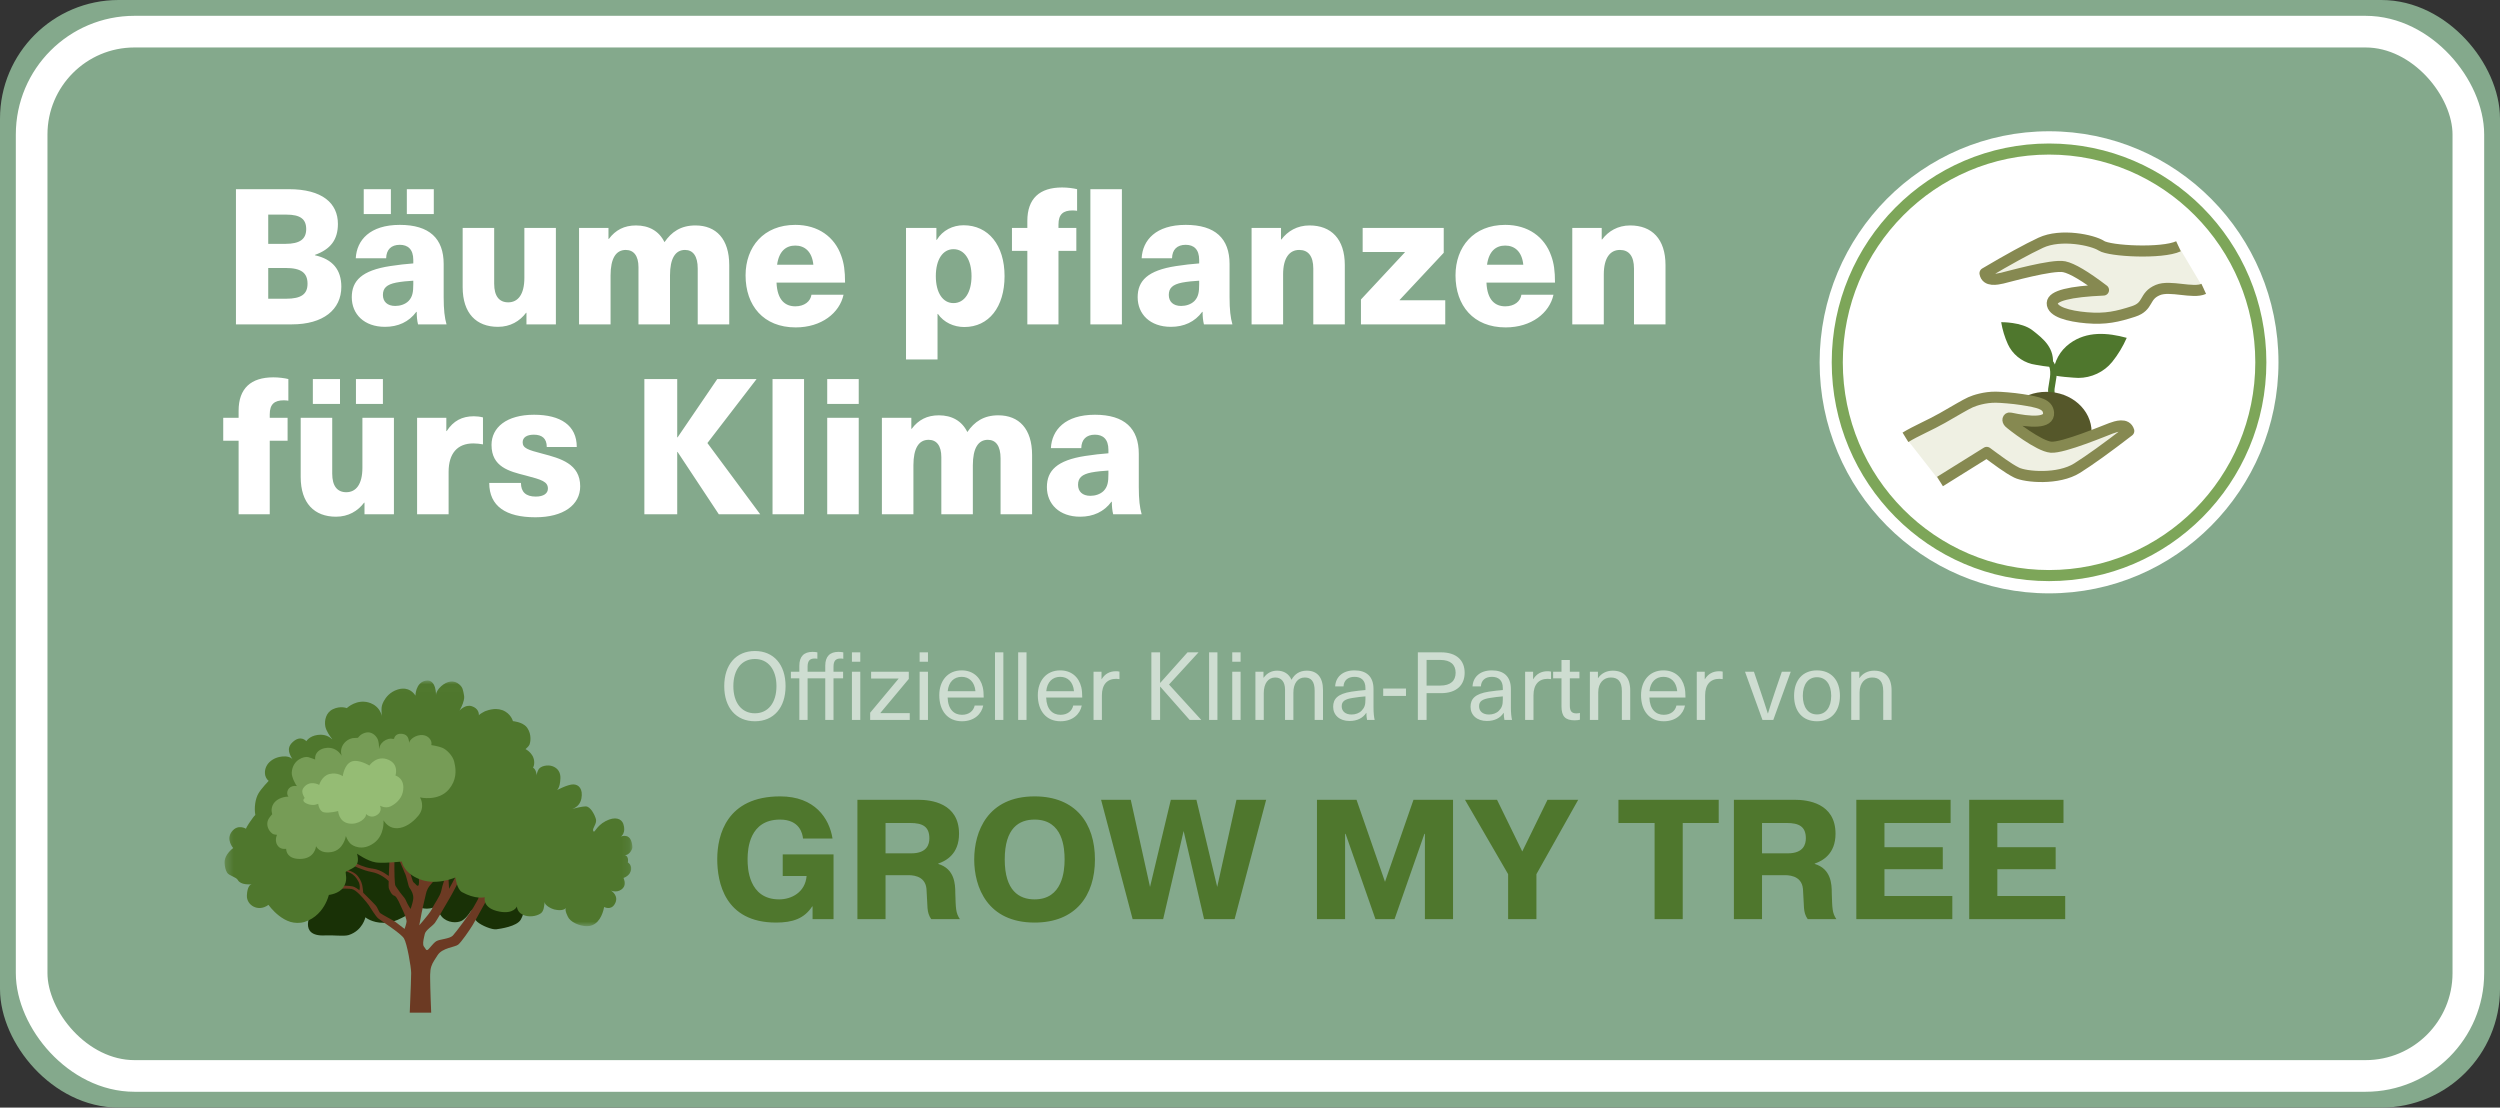 <?xml version="1.0" encoding="UTF-8"?>
<svg width="316px" height="140px" viewBox="0 0 316 140" version="1.1" xmlns="http://www.w3.org/2000/svg" xmlns:xlink="http://www.w3.org/1999/xlink">
    <rect x="0" y="0" width="316" height="140" fill="#333333" stroke="none"/>
    <!-- Generator: Sketch 61.2 (89653) - https://sketch.com -->
    <title>Siegel 04</title>
    <desc>Created with Sketch.</desc>
    <defs>
        <rect id="path-1" x="0" y="0" width="308" height="132" rx="13"></rect>
        <polygon id="path-2" points="0.337 0.013 51.889 0.013 51.889 31.071 0.337 31.071"></polygon>
    </defs>
    <g id="Signatur-und-Partner-Logos" stroke="none" stroke-width="1" fill="none" fill-rule="evenodd">
        <g id="Siegel-04" transform="translate(4, 4)">
            <g id="Rectangle">
                <use fill="#84A98C" fill-rule="evenodd" xlink:href="#path-1"></use>
                <rect stroke="#84A98C" stroke-width="4" x="-2" y="-2" width="312" height="136" rx="13"></rect>
                <use stroke="#FFFFFF" stroke-width="4" xlink:href="#path-1"></use>
            </g>
            <g id="Group-5" transform="translate(226, 11)">
                <ellipse id="Oval" fill="#FFFFFF" cx="29" cy="30.796" rx="29" ry="29.204"></ellipse>
                <ellipse id="Oval" stroke="#7DA659" stroke-width="1.4" cx="29" cy="30.796" rx="26.769" ry="26.957"></ellipse>
                <g id="Icon/07-Bäume-heilen" transform="translate(2.109, 0)">
                    <polygon id="Fill-1" points="0 54.159 53.782 54.159 53.782 0 0 0"></polygon>
                    <g id="Group-27" stroke-width="1" fill-rule="evenodd" transform="translate(20.84, 25.726)" fill="#4F772D">
                        <path d="M6.5,5.604 C6.47,5.784 4.097,5.343 3.861,5.284 C2.553,4.951 1.419,4.028 0.852,2.795 C0.449,1.917 0.159,0.955 0,0 C0,0 2.574,-0.052 3.952,1.022 C5.33,2.095 6.864,3.299 6.5,5.604" id="Fill-1"></path>
                        <path d="M6.535,6.624 C6.518,6.845 9.447,7.042 9.743,7.043 C11.385,7.046 12.997,6.3 14.033,5.016 C14.77,4.103 15.398,3.056 15.87,1.978 C13.427,1.312 10.819,1.108 8.671,2.687 C7.406,3.616 6.714,4.936 6.548,6.496 C6.544,6.539 6.539,6.581 6.535,6.624" id="Fill-4"></path>
                        <path d="M6.478,10.166 C6.06,9.572 5.87,8.971 5.942,8.38 C5.969,8.145 6.012,7.908 6.055,7.669 C6.225,6.724 6.402,5.746 5.647,4.857 L6.416,4.75 C7.225,5.703 7.043,6.715 6.866,7.693 C6.824,7.929 6.782,8.163 6.753,8.396 C6.686,8.952 6.866,9.606 7.261,10.166 L6.478,10.166 Z" id="Fill-6"></path>
                    </g>
                    <ellipse id="Oval" fill="#55572A" fill-rule="evenodd" cx="26.555" cy="39.604" rx="5.714" ry="5.077"></ellipse>
                    <g id="Group-3" stroke-width="1" fill-rule="evenodd" transform="translate(8.74, 12.863)" fill="#EFF0E3" stroke="#868951" stroke-linejoin="round">
                        <path d="M0,27.414 C1.289,26.62 3.203,25.817 4.66,24.981 C6.376,23.998 7.584,23.272 8.223,22.985 C8.778,22.735 10.029,22.329 11.421,22.341 C12.014,22.346 13.631,22.468 14.711,22.641 C16.87,22.985 17.994,23.223 18.089,24.313 C18.209,25.679 15.783,25.517 13.25,24.981 C12.928,24.913 12.843,25.28 13.112,25.547 C13.381,25.814 16.857,28.539 18.396,28.663 C19.935,28.786 25.317,26.511 25.985,26.273 C26.654,26.034 27.916,25.594 28.228,26.615 C25.482,28.732 23.309,30.294 21.709,31.302 C19.31,32.814 15.19,32.44 14.054,31.876 C12.919,31.312 11.584,30.276 10.273,29.32 C7.647,30.962 5.678,32.189 4.366,33.002" id="Path-49" stroke-width="1.4"></path>
                        <path d="M10.094,7.453 C11.382,6.66 14.38,7.43 15.836,6.596 C17.551,5.614 16.655,4.419 18.565,3.532 C20.475,2.645 21.93,2.109 24.329,2.021 C26.646,1.935 28.786,2.242 28.883,3.331 C28.963,4.242 26.887,5.051 22.652,5.759 C25.156,7.222 26.921,7.995 27.947,8.078 C29.486,8.203 34.867,5.933 35.535,5.695 C36.203,5.457 37.465,5.018 37.778,6.039 C35.034,8.153 32.862,9.714 31.263,10.72 C28.864,12.23 24.744,11.852 23.608,11.287 C22.472,10.723 15.887,11.188 13.919,12.405" id="Path-49" stroke-width="1.4" transform="translate(23.936, 7.206) scale(-1, -1) rotate(7) translate(-23.936, -7.206) "></path>
                    </g>
                </g>
            </g>
            <path d="M32.904,37 C36.84,37 39.144,35.152 39.144,32.248 C39.144,30.088 38.04,28.768 35.808,28.264 L35.808,28.216 C37.776,27.52 38.712,26.296 38.712,24.304 C38.712,21.688 36.744,19.912 32.496,19.912 L25.824,19.912 L25.824,37 L32.904,37 Z M32.064,26.824 L29.904,26.824 L29.904,23.128 L32.208,23.128 C33.936,23.128 34.704,23.68 34.704,24.952 C34.704,26.224 33.912,26.824 32.064,26.824 Z M32.16,33.76 L29.904,33.76 L29.904,29.872 L32.088,29.872 C34.08,29.872 34.872,30.496 34.872,31.864 C34.872,33.16 34.104,33.76 32.16,33.76 Z M45.408,23.056 L45.408,19.912 L41.976,19.912 L41.976,23.056 L45.408,23.056 Z M50.832,23.056 L50.832,19.912 L47.424,19.912 L47.424,23.056 L50.832,23.056 Z M44.664,37.312 C46.32,37.312 47.688,36.688 48.624,35.416 L48.672,35.416 C48.672,35.992 48.72,36.52 48.84,37 L52.44,37 C52.2,36.16 52.08,35.152 52.08,33.568 L52.08,29.368 C52.08,26.152 50.28,24.424 46.536,24.424 C42.768,24.424 41.088,26.344 40.968,28.648 L44.808,28.648 C44.832,27.544 45.456,26.944 46.536,26.944 C47.544,26.944 48.24,27.496 48.24,28.864 L48.24,29.296 C47.496,29.344 46.2,29.488 45.312,29.632 C41.736,30.184 40.464,31.48 40.464,33.568 C40.464,35.704 42.024,37.312 44.664,37.312 Z M45.96,34.672 C44.952,34.672 44.4,34.12 44.4,33.28 C44.4,32.416 44.88,31.96 46.08,31.72 C46.704,31.6 47.64,31.504 48.24,31.48 L48.24,31.912 C48.24,32.92 48.144,33.52 47.64,34.048 C47.208,34.48 46.56,34.672 45.96,34.672 Z M58.944,37.312 C60.504,37.312 61.704,36.592 62.496,35.536 L62.544,35.536 L62.544,37 L66.264,37 L66.264,24.808 L62.28,24.808 L62.28,31.12 C62.28,33.232 61.464,34.216 60.24,34.216 C59.112,34.216 58.464,33.448 58.464,31.864 L58.464,24.808 L54.48,24.808 L54.48,32.296 C54.48,35.608 56.208,37.312 58.944,37.312 Z M73.176,37 L73.176,30.808 C73.176,28.672 73.848,27.592 75.096,27.592 C76.104,27.592 76.704,28.336 76.704,29.776 L76.704,37 L80.688,37 L80.688,30.808 C80.688,28.672 81.36,27.592 82.584,27.592 C83.592,27.592 84.192,28.36 84.192,29.944 L84.192,37 L88.176,37 L88.176,29.512 C88.176,26.2 86.52,24.496 83.904,24.496 C82.056,24.496 80.88,25.312 79.992,26.608 C79.296,25.192 78.024,24.496 76.392,24.496 C74.904,24.496 73.8,25.072 72.96,26.2 L72.912,26.2 L72.912,24.808 L69.192,24.808 L69.192,37 L73.176,37 Z M96.576,37.384 C99.84,37.384 102.12,35.56 102.624,33.256 L98.568,33.256 C98.448,34.096 97.68,34.72 96.528,34.72 C95.304,34.72 94.248,34 94.152,31.72 L102.816,31.72 C102.816,30.232 102.672,29.248 102.336,28.336 C101.496,25.936 99.408,24.424 96.528,24.424 C92.52,24.424 90.24,27.208 90.24,30.808 C90.24,34.624 92.496,37.384 96.576,37.384 Z M98.808,29.464 L94.224,29.464 C94.464,27.736 95.352,27.04 96.528,27.04 C97.68,27.04 98.64,27.76 98.808,29.464 Z M114.504,41.44 L114.504,35.68 L114.552,35.68 C115.296,36.76 116.568,37.336 117.888,37.336 C120.984,37.336 122.976,34.816 122.976,30.904 C122.976,26.992 120.936,24.472 117.792,24.472 C116.448,24.472 115.152,25.096 114.408,26.32 L114.36,26.32 L114.36,24.808 L110.52,24.808 L110.52,41.44 L114.504,41.44 Z M116.52,34.312 C115.176,34.312 114.288,33.016 114.288,30.904 C114.288,28.792 115.176,27.496 116.52,27.496 C117.912,27.496 118.8,28.84 118.8,30.904 C118.8,32.968 117.912,34.312 116.52,34.312 Z M129.792,37 L129.792,27.712 L132.048,27.712 L132.048,24.808 L129.792,24.808 L129.792,24.376 C129.792,23.08 130.392,22.6 131.568,22.6 C131.76,22.6 132.024,22.624 132.144,22.648 L132.144,19.912 C131.664,19.792 130.92,19.696 130.248,19.696 C127.416,19.696 125.856,21.088 125.856,23.92 L125.856,24.808 L123.912,24.808 L123.912,27.712 L125.856,27.712 L125.856,37 L129.792,37 Z M137.808,37 L137.808,19.912 L133.824,19.912 L133.824,37 L137.808,37 Z M144,37.312 C145.656,37.312 147.024,36.688 147.96,35.416 L148.008,35.416 C148.008,35.992 148.056,36.52 148.176,37 L151.776,37 C151.536,36.16 151.416,35.152 151.416,33.568 L151.416,29.368 C151.416,26.152 149.616,24.424 145.872,24.424 C142.104,24.424 140.424,26.344 140.304,28.648 L144.144,28.648 C144.168,27.544 144.792,26.944 145.872,26.944 C146.88,26.944 147.576,27.496 147.576,28.864 L147.576,29.296 C146.832,29.344 145.536,29.488 144.648,29.632 C141.072,30.184 139.8,31.48 139.8,33.568 C139.8,35.704 141.36,37.312 144,37.312 Z M145.296,34.672 C144.288,34.672 143.736,34.12 143.736,33.28 C143.736,32.416 144.216,31.96 145.416,31.72 C146.04,31.6 146.976,31.504 147.576,31.48 L147.576,31.912 C147.576,32.92 147.48,33.52 146.976,34.048 C146.544,34.48 145.896,34.672 145.296,34.672 Z M158.184,37 L158.184,30.688 C158.184,28.576 159,27.592 160.224,27.592 C161.352,27.592 162,28.36 162,29.944 L162,37 L165.984,37 L165.984,29.512 C165.984,26.2 164.256,24.496 161.52,24.496 C159.96,24.496 158.76,25.216 157.968,26.272 L157.92,26.272 L157.92,24.808 L154.2,24.808 L154.2,37 L158.184,37 Z M178.68,37 L178.68,33.952 L172.92,33.952 L172.92,33.904 L178.488,27.952 L178.488,24.808 L168.24,24.808 L168.24,27.856 L173.568,27.856 L173.568,27.904 L168.024,33.856 L168.024,37 L178.68,37 Z M186.312,37.384 C189.576,37.384 191.856,35.56 192.36,33.256 L188.304,33.256 C188.184,34.096 187.416,34.72 186.264,34.72 C185.04,34.72 183.984,34 183.888,31.72 L192.552,31.72 C192.552,30.232 192.408,29.248 192.072,28.336 C191.232,25.936 189.144,24.424 186.264,24.424 C182.256,24.424 179.976,27.208 179.976,30.808 C179.976,34.624 182.232,37.384 186.312,37.384 Z M188.544,29.464 L183.96,29.464 C184.2,27.736 185.088,27.04 186.264,27.04 C187.416,27.04 188.376,27.76 188.544,29.464 Z M198.72,37 L198.72,30.688 C198.72,28.576 199.536,27.592 200.76,27.592 C201.888,27.592 202.536,28.36 202.536,29.944 L202.536,37 L206.52,37 L206.52,29.512 C206.52,26.2 204.792,24.496 202.056,24.496 C200.496,24.496 199.296,25.216 198.504,26.272 L198.456,26.272 L198.456,24.808 L194.736,24.808 L194.736,37 L198.72,37 Z M30.096,61 L30.096,51.712 L32.352,51.712 L32.352,48.808 L30.096,48.808 L30.096,48.376 C30.096,47.08 30.696,46.6 31.872,46.6 C32.064,46.6 32.328,46.624 32.448,46.648 L32.448,43.912 C31.968,43.792 31.224,43.696 30.552,43.696 C27.72,43.696 26.16,45.088 26.16,47.92 L26.16,48.808 L24.216,48.808 L24.216,51.712 L26.16,51.712 L26.16,61 L30.096,61 Z M38.976,47.056 L38.976,43.912 L35.544,43.912 L35.544,47.056 L38.976,47.056 Z M44.4,47.056 L44.4,43.912 L40.992,43.912 L40.992,47.056 L44.4,47.056 Z M38.472,61.312 C40.032,61.312 41.232,60.592 42.024,59.536 L42.072,59.536 L42.072,61 L45.792,61 L45.792,48.808 L41.808,48.808 L41.808,55.12 C41.808,57.232 40.992,58.216 39.768,58.216 C38.64,58.216 37.992,57.448 37.992,55.864 L37.992,48.808 L34.008,48.808 L34.008,56.296 C34.008,59.608 35.736,61.312 38.472,61.312 Z M52.704,61 L52.704,55.648 C52.704,53.32 53.808,52.048 55.824,52.048 C56.232,52.048 56.64,52.096 57.048,52.168 L57.048,48.76 C56.688,48.664 56.256,48.616 55.896,48.616 C54.408,48.616 53.304,49.192 52.464,50.488 L52.416,50.488 L52.416,48.808 L48.72,48.808 L48.72,61 L52.704,61 Z M63.672,61.384 C67.224,61.384 69.336,59.824 69.336,57.472 C69.336,54.616 66.84,53.944 64.56,53.344 C62.712,52.864 62.064,52.648 62.064,51.904 C62.064,51.304 62.568,50.944 63.48,50.944 C64.488,50.944 65.112,51.4 65.112,52.504 L68.904,52.504 C68.904,49.768 66.864,48.424 63.504,48.424 C60.024,48.424 58.128,50.032 58.128,52.24 C58.128,55.024 60.36,55.576 62.448,56.104 C64.464,56.632 65.256,56.872 65.256,57.76 C65.256,58.36 64.728,58.768 63.72,58.768 C62.448,58.768 61.848,58.168 61.848,57.04 L57.84,57.04 C57.84,59.992 59.952,61.384 63.672,61.384 Z M81.6,61 L81.6,53.128 L81.648,53.128 L86.856,61 L92.088,61 L85.416,52 L91.632,43.912 L86.664,43.912 L81.648,51.28 L81.6,51.28 L81.6,43.912 L77.448,43.912 L77.448,61 L81.6,61 Z M97.632,61 L97.632,43.912 L93.648,43.912 L93.648,61 L97.632,61 Z M104.544,47.056 L104.544,43.912 L100.56,43.912 L100.56,47.056 L104.544,47.056 Z M104.544,61 L104.544,48.808 L100.56,48.808 L100.56,61 L104.544,61 Z M111.456,61 L111.456,54.808 C111.456,52.672 112.128,51.592 113.376,51.592 C114.384,51.592 114.984,52.336 114.984,53.776 L114.984,61 L118.968,61 L118.968,54.808 C118.968,52.672 119.64,51.592 120.864,51.592 C121.872,51.592 122.472,52.36 122.472,53.944 L122.472,61 L126.456,61 L126.456,53.512 C126.456,50.2 124.8,48.496 122.184,48.496 C120.336,48.496 119.16,49.312 118.272,50.608 C117.576,49.192 116.304,48.496 114.672,48.496 C113.184,48.496 112.08,49.072 111.24,50.2 L111.192,50.2 L111.192,48.808 L107.472,48.808 L107.472,61 L111.456,61 Z M132.528,61.312 C134.184,61.312 135.552,60.688 136.488,59.416 L136.536,59.416 C136.536,59.992 136.584,60.52 136.704,61 L140.304,61 C140.064,60.16 139.944,59.152 139.944,57.568 L139.944,53.368 C139.944,50.152 138.144,48.424 134.4,48.424 C130.632,48.424 128.952,50.344 128.832,52.648 L132.672,52.648 C132.696,51.544 133.32,50.944 134.4,50.944 C135.408,50.944 136.104,51.496 136.104,52.864 L136.104,53.296 C135.36,53.344 134.064,53.488 133.176,53.632 C129.6,54.184 128.328,55.48 128.328,57.568 C128.328,59.704 129.888,61.312 132.528,61.312 Z M133.824,58.672 C132.816,58.672 132.264,58.12 132.264,57.28 C132.264,56.416 132.744,55.96 133.944,55.72 C134.568,55.6 135.504,55.504 136.104,55.48 L136.104,55.912 C136.104,56.92 136.008,57.52 135.504,58.048 C135.072,58.48 134.424,58.672 133.824,58.672 Z" id="BäumepfanzenfürsKlima" fill="#FFFFFF" fill-rule="nonzero"></path>
            <g id="Group-4" transform="translate(25, 74)">
                <g id="Logo/Desktop-03" transform="translate(-0, 8)">
                    <g id="Group-33" stroke-width="1" transform="translate(-1.787, 0)">
                        <path d="M12.244,29.206 C12.136,29.239 10.394,32.412 13.861,32.238 C14.952,32.183 16.275,32.378 16.864,32.189 C18.629,31.623 18.973,29.948 18.973,29.948 C18.973,29.948 19.813,30.659 21.264,30.641 C22.715,30.623 23.587,29.981 23.917,29.849 C24.247,29.717 25.318,28.152 25.318,28.152 C25.318,28.152 25.637,28.882 26.752,28.856 C27.868,28.83 28.284,28.251 28.284,28.251 C28.284,28.251 27.924,29.075 28.623,29.866 C29.322,30.657 30.555,30.721 31.183,30.368 C31.811,30.014 32.388,29.041 32.388,29.041 C32.388,29.041 32.544,30.014 33.1,30.508 C33.656,31.003 34.991,31.53 35.502,31.464 C36.013,31.398 38.121,31.11 38.615,30.236 C39.109,29.362 39.173,28.238 39.056,27.438 C38.938,26.638 36.763,24.274 33.229,24.157 C29.695,24.039 30.023,21.561 26.677,21.726 C23.331,21.89 20.303,19.991 17.576,21.653 C14.848,23.315 13.868,24.943 13.045,26.378 C12.223,27.812 12.329,28.327 12.244,29.206" id="Fill-22" fill="#193106"></path>
                        <path d="M27.29,42 L24.579,42 L24.718,38.478 C24.746,37.712 24.759,37.209 24.758,36.972 C24.754,36.231 24.238,33.25 23.847,32.61 C23.455,31.97 20.983,30.41 20.594,30.087 C20.236,29.789 19.65,28.773 19.386,28.397 L19.073,27.997 C18.632,27.449 17.79,26.467 17.25,26.372 C16.565,26.251 13.821,26.372 13.821,26.372 L12.546,26.628 C12.327,26.674 12.147,26.714 12.077,26.735 C11.839,26.805 11.802,26.661 11.802,26.661 L13.944,26.162 L13.461,25.43 C13.251,25.119 13.016,24.78 12.848,24.567 C12.493,24.116 11.722,23.34 11.481,23.198 L11.44,23.178 C11.262,23.122 11.136,22.912 11.136,22.912 L11.227,22.942 C11.401,23.01 11.811,23.206 12.287,23.704 C12.921,24.366 14.043,25.954 14.26,26.005 C14.463,26.053 15.884,25.93 16.345,25.943 L16.922,25.983 C17.156,26.001 17.393,26.031 17.572,26.113 C17.885,26.256 18.213,26.527 18.213,26.527 L18.238,26.419 C18.273,26.231 18.311,25.828 18.103,25.443 C17.82,24.917 17.532,24.566 17.045,24.342 L16.292,23.997 L16.322,23.826 L16.57,23.905 C16.898,24.016 17.468,24.231 17.759,24.481 C18.184,24.844 18.481,25.434 18.568,25.863 L18.608,26.084 C18.668,26.458 18.696,26.838 18.696,26.838 L19.683,27.828 C19.928,28.077 20.151,28.308 20.257,28.428 C20.56,28.769 20.649,29.26 20.88,29.439 C21.111,29.617 22.59,30.392 22.756,30.521 L23.925,31.416 L24.047,31.045 C24.11,30.843 24.173,30.607 24.18,30.471 C24.191,30.224 23.957,29.612 23.699,29.058 L23.628,28.909 C23.363,28.36 23.013,27.425 22.692,27.244 L22.624,27.217 C22.287,27.145 22.013,26.496 21.93,26.255 C21.906,26.186 21.904,25.835 21.914,25.37 L21.888,25.339 C21.729,25.172 20.841,24.401 19.757,24.221 C18.711,24.046 17.25,23.331 17.25,23.331 L17.276,22.837 L17.509,22.973 C17.906,23.193 18.762,23.617 19.705,23.766 L19.883,23.79 C21.031,23.925 21.929,24.787 21.931,24.712 L22.03,22.362 L22.646,22.207 L22.638,23.072 C22.634,24.13 22.649,25.804 22.78,25.98 C22.972,26.239 23.294,26.759 23.574,27.084 C23.815,27.363 23.956,27.531 24.091,27.812 L24.158,27.963 C24.317,28.342 24.683,28.895 24.683,28.895 L24.759,28.677 C24.847,28.412 24.986,27.955 25.023,27.602 C25.079,27.074 24.758,26.479 24.562,26.243 C24.365,26.009 24.23,24.793 23.902,24.241 L23.813,24.016 C23.573,23.422 23.206,22.635 23.206,22.635 L23.171,22.288 C23.136,21.983 23.078,21.539 23,21.23 L22.974,21.133 C22.828,20.644 22.663,19.73 22.565,19.277 C22.468,18.824 22.655,18.23 22.254,17.874 L22.065,17.712 C21.712,17.422 21.355,17.184 21.355,17.184 L21.642,16.867 L21.86,17.035 C22.142,17.261 22.612,17.669 22.728,17.971 C22.895,18.409 22.988,19.351 23.081,19.749 C23.167,20.116 23.588,21.088 23.645,21.459 L23.651,21.538 C23.642,21.822 24.099,22.596 24.099,22.596 L24.119,22.749 C24.155,22.986 24.239,23.453 24.401,23.819 L24.452,23.926 C24.817,24.631 24.874,25.417 25.106,25.567 C25.338,25.717 25.439,25.994 25.623,25.958 C25.806,25.922 25.755,25.205 25.712,24.912 C25.669,24.618 25.219,23.463 25.189,23.09 C25.159,22.717 25.001,21.913 24.892,21.607 C24.782,21.302 23.537,19.87 23.537,19.87 L23.708,19.669 L25.29,21.514 L26.044,20.326 L26.401,20.62 L26.189,20.827 C25.921,21.099 25.492,21.57 25.499,21.796 C25.508,22.088 25.677,22.753 25.76,23.125 L25.787,23.249 C25.853,23.574 26.194,24.574 26.267,24.546 C26.335,24.52 26.62,23.666 26.712,23.119 L26.729,23.007 C26.796,22.474 26.939,20.116 26.939,20.116 L27.515,19.782 L27.716,21.193 L27.536,23.449 L29.322,21.816 L29.395,22.02 L28.387,22.993 C27.981,23.39 27.599,23.775 27.561,23.848 C27.478,24.011 27.369,24.55 27.369,24.55 L29.525,23.246 L29.67,23.982 L29.401,24.135 C28.933,24.408 27.971,25 27.472,25.522 C26.844,26.178 26.72,26.568 26.615,27.026 L26.476,27.628 C26.352,28.153 26.182,28.864 26.074,29.425 L25.932,30.197 C25.843,30.662 25.779,30.96 25.779,30.96 L26.193,30.48 C26.61,29.991 27.213,29.254 27.385,28.907 L27.415,28.839 C27.59,28.365 28.451,27.255 28.572,26.565 C28.694,25.875 29.17,24.606 29.17,24.606 L29.445,24.609 L29.551,26.348 L29.971,25.571 C30.217,25.109 30.489,24.577 30.546,24.394 C30.653,24.046 31.051,24.831 31.051,24.831 L30.262,26.366 L29.884,27.069 C29.817,27.19 29.735,27.335 29.629,27.518 L28.457,29.518 C28.157,30.024 27.891,30.461 27.762,30.644 C27.487,31.031 26.59,31.561 26.482,32.047 L26.394,32.427 C26.289,32.887 26.192,33.431 26.381,33.658 C26.627,33.954 26.618,34.136 26.812,34.078 C27.006,34.021 27.498,33.235 27.935,32.968 C28.372,32.701 29.604,32.689 30.024,32.258 C30.426,31.846 32.219,29.402 32.614,28.718 L32.658,28.639 C32.938,28.092 33.52,27.392 33.378,26.633 C33.237,25.874 32.544,25.379 32.323,24.815 L33.188,24.328 L33.518,24.81 C33.842,25.273 34.31,25.91 34.462,25.952 C34.703,26.017 36.598,25.158 36.598,25.158 L37.015,26.31 L36.843,26.334 C36.358,26.407 34.996,26.653 34.663,27.157 C34.256,27.774 33.008,30.142 32.555,30.889 C32.102,31.635 31.093,33.09 30.693,33.409 C30.292,33.728 28.698,33.791 28.095,34.74 L27.674,35.396 C27.346,35.927 27.174,36.335 27.158,37.19 L27.156,37.578 C27.163,39.003 27.29,42 27.29,42 Z" id="Fill-24" fill="#6C3A23"></path>
                        <g id="Group-28" transform="translate(0.834, 0)">
                            <mask id="mask-3" fill="white">
                                <use xlink:href="#path-2"></use>
                            </mask>
                            <g id="Clip-27"></g>
                            <path d="M51.312,23.015 C51.312,23.015 51.49,22.229 50.924,22.081 C51.389,22.155 51.912,21.431 51.889,21.059 C51.773,19.212 50.557,19.692 50.437,19.746 C50.51,19.692 51.11,19.231 50.739,18.139 C50.518,17.504 49.736,17.14 48.5,17.791 C47.265,18.445 47.126,19.382 46.944,19.046 C46.762,18.713 47.432,18.132 47.281,17.551 C47.126,16.97 46.576,15.928 45.995,15.928 C45.554,15.928 44.682,16.145 44.295,16.246 C44.628,16.134 45.286,15.804 45.445,14.922 C45.662,13.729 45.112,13.148 44.407,13.148 C43.703,13.148 42.328,13.884 42.328,13.884 C42.328,13.884 42.748,13.675 42.791,12.351 C42.813,11.647 42.465,11.065 41.733,10.83 C41.192,10.656 40.271,10.784 40.001,11.3 C39.791,11.703 39.791,11.981 39.794,12.046 C39.786,11.938 39.716,11.218 39.326,11.039 C39.386,10.927 39.435,10.803 39.457,10.663 C39.666,9.321 38.38,8.687 38.38,8.687 C38.38,8.687 38.806,8.328 38.893,8.098 C38.984,7.845 39.197,6.876 38.598,6.003 C38.512,5.877 38.399,5.764 38.279,5.675 C38.248,5.651 38.215,5.628 38.179,5.609 C38.055,5.519 37.931,5.457 37.798,5.404 C37.747,5.385 37.697,5.366 37.65,5.347 C37.6,5.327 37.545,5.313 37.499,5.298 C37.453,5.284 37.402,5.269 37.36,5.259 C37.218,5.22 37.098,5.195 36.996,5.18 C36.964,5.175 36.936,5.17 36.908,5.17 C36.885,5.165 36.862,5.16 36.844,5.159 C36.807,5.154 36.789,5.154 36.789,5.154 C36.789,5.154 36.539,4.17 35.448,3.761 C35.191,3.67 34.923,3.624 34.65,3.62 C34.562,3.619 34.47,3.622 34.377,3.63 C34.257,3.643 34.136,3.659 34.016,3.681 C33.927,3.698 33.839,3.715 33.746,3.742 C33.649,3.773 33.551,3.799 33.454,3.835 C33.398,3.852 33.342,3.87 33.291,3.892 C33.286,3.892 33.277,3.897 33.258,3.906 C33.24,3.91 33.226,3.919 33.207,3.928 C33.151,3.96 33.068,4 32.979,4.055 C32.97,4.059 32.96,4.063 32.946,4.072 C32.904,4.095 32.858,4.122 32.815,4.149 C32.774,4.172 32.732,4.199 32.685,4.231 C32.661,4.249 32.638,4.263 32.61,4.281 C32.554,4.335 32.516,4.372 32.483,4.413 C32.483,4.413 32.484,4.395 32.484,4.362 C32.487,4.186 32.436,3.552 31.612,3.272 C31.409,3.204 31.21,3.197 31.038,3.231 C30.988,3.24 30.932,3.248 30.886,3.266 C30.867,3.266 30.858,3.27 30.844,3.279 C30.802,3.288 30.76,3.306 30.723,3.324 C30.653,3.355 30.578,3.387 30.518,3.432 C30.476,3.455 30.429,3.482 30.392,3.514 C30.359,3.532 30.326,3.554 30.303,3.577 C30.275,3.595 30.256,3.613 30.233,3.631 C30.2,3.659 30.176,3.682 30.153,3.705 L30.139,3.718 C30.12,3.736 30.106,3.754 30.092,3.768 L30.05,3.805 L30.031,3.823 C30.036,3.814 30.045,3.805 30.055,3.786 C30.15,3.626 30.449,3.075 30.572,2.535 C30.592,2.448 30.607,2.365 30.618,2.282 C30.633,2.148 30.63,2.027 30.609,1.912 C30.476,1.174 30.438,0.892 30.032,0.53 C29.32,-0.123 28.419,0.109 27.716,0.737 C27.486,0.947 27.336,1.139 27.241,1.309 C27.236,1.313 27.236,1.318 27.231,1.327 C27.079,1.593 27.063,1.787 27.062,1.847 C27.062,1.81 27.064,1.732 27.056,1.62 C27.045,1.445 27.016,1.194 26.945,0.939 C26.941,0.911 26.932,0.888 26.923,0.86 C26.768,0.372 26.447,-0.081 25.788,0.03 C25.12,0.145 24.79,0.631 24.626,1.082 C24.467,1.528 24.466,1.935 24.466,1.935 C24.466,1.935 24.448,1.902 24.412,1.851 C24.235,1.585 23.603,0.804 22.373,1.114 C22.318,1.128 22.261,1.145 22.201,1.163 C21.258,1.459 20.726,2.132 20.455,2.637 C20.336,2.862 20.269,3.05 20.235,3.17 C20.191,3.322 20.174,3.544 20.175,3.766 C20.174,3.881 20.181,3.993 20.189,4.099 C20.188,4.15 20.192,4.196 20.192,4.238 C20.199,4.349 20.208,4.442 20.211,4.506 L20.211,4.52 C20.206,4.506 20.202,4.488 20.198,4.455 C20.198,4.446 20.194,4.432 20.189,4.419 C20.185,4.4 20.18,4.381 20.176,4.363 C20.093,4.07 19.882,3.553 19.333,3.167 C19.292,3.134 19.255,3.11 19.214,3.086 C19.195,3.072 19.172,3.058 19.15,3.048 C19.104,3.02 19.058,2.996 19.007,2.977 C18.947,2.939 18.883,2.91 18.814,2.882 C18.722,2.848 18.635,2.819 18.538,2.79 C17.068,2.376 15.916,3.386 15.785,3.505 C15.785,3.505 14.994,3.184 14.035,3.642 C13.15,4.059 12.936,5.074 13.07,5.806 C13.121,6.098 13.278,6.42 13.441,6.7 C13.454,6.718 13.468,6.742 13.482,6.761 C13.531,6.845 13.581,6.924 13.631,6.998 C13.644,7.017 13.653,7.036 13.667,7.05 C13.671,7.059 13.676,7.064 13.681,7.073 C13.703,7.106 13.731,7.139 13.753,7.171 C13.794,7.223 13.831,7.274 13.858,7.312 C13.88,7.344 13.898,7.368 13.917,7.386 C13.935,7.41 13.949,7.424 13.948,7.433 C13.948,7.438 13.944,7.437 13.935,7.433 C13.925,7.433 13.921,7.428 13.916,7.428 C13.911,7.424 13.902,7.423 13.898,7.418 C13.861,7.404 13.287,6.724 12.101,6.895 C11.034,7.048 10.708,7.66 10.675,7.687 C10.675,7.683 9.962,6.838 8.93,7.816 C8.036,8.664 8.663,9.489 8.95,10.032 C8.906,9.938 8.834,9.867 8.747,9.812 C8.334,9.557 7.737,9.577 7.282,9.675 C6.663,9.809 6.07,10.148 5.726,10.679 C5.323,11.299 5.303,12.215 5.913,12.703 C5.913,12.703 4.988,13.665 4.633,14.271 C4.228,14.945 4.057,16.084 4.226,17.014 C4.132,17.101 4.037,17.204 3.941,17.334 C3.047,18.55 3.047,18.755 3.047,18.755 C3.047,18.755 2.025,18.101 1.246,19.123 C0.483,20.126 1.424,21.191 1.424,21.191 C0.863,21.64 0.29,22.325 0.34,23.092 C0.367,23.522 0.437,23.979 0.681,24.335 C0.921,24.684 1.812,24.862 2.017,25.237 C2.377,25.888 3.562,25.791 3.763,25.768 C3.647,25.791 3.206,25.965 3.159,27.212 C3.117,28.413 4.592,29.338 5.889,28.37 C5.889,28.37 7.922,31.313 10.428,30.539 C10.606,30.484 10.776,30.419 10.935,30.345 C12.22,29.76 12.906,28.664 13.239,27.913 C13.301,27.778 13.347,27.654 13.386,27.545 C13.483,27.286 13.518,27.119 13.518,27.119 C13.518,27.119 14.838,26.98 15.373,26.128 C15.5,25.931 15.582,25.741 15.632,25.563 C15.655,25.478 15.675,25.396 15.686,25.319 C15.733,25.005 15.702,24.738 15.671,24.525 C15.655,24.413 15.644,24.316 15.644,24.238 C15.644,24.2 15.698,24.157 15.783,24.111 C16.073,23.948 16.739,23.731 17.022,23.305 C17.367,22.786 17.088,21.934 17.08,21.903 C17.119,21.93 18.393,22.84 19.446,23.007 C19.605,23.034 19.806,23.046 20.031,23.05 C20.232,23.057 20.449,23.053 20.67,23.046 C20.906,23.038 21.15,23.026 21.379,23.011 C21.684,22.991 21.971,22.968 22.199,22.949 C22.525,22.918 22.738,22.895 22.738,22.895 C22.738,22.895 22.885,23.894 24.093,24.68 L24.097,24.68 C24.434,24.901 24.852,25.102 25.375,25.261 C25.452,25.284 25.53,25.307 25.607,25.323 C26.134,25.454 26.668,25.481 27.164,25.45 C27.737,25.419 28.256,25.311 28.662,25.199 C29.185,25.059 29.514,24.912 29.514,24.912 C29.514,24.912 29.7,26.411 30.355,26.767 C30.757,26.988 31.129,27.143 31.454,27.247 C31.853,27.375 32.19,27.433 32.461,27.452 C32.957,27.491 33.228,27.406 33.228,27.406 C33.228,27.406 32.856,28.812 35.098,29.23 C36.895,29.563 37.286,28.591 37.286,28.583 C37.344,29.102 37.642,29.439 38.045,29.629 C38.734,29.962 39.73,29.849 40.303,29.451 C40.717,29.16 40.732,28.521 40.794,28.01 C40.794,28.451 41.677,28.874 41.991,28.951 C42.421,29.056 43.164,29.149 43.49,28.765 C43.284,29.009 43.718,29.896 43.857,30.082 C44.361,30.759 45.65,31.181 46.464,31.046 C47.59,30.86 48.129,29.652 48.318,28.641 C48.318,28.641 49.163,29.118 49.654,28.273 C50.239,27.274 49.298,26.643 49.186,26.57 C49.29,26.612 50.107,26.922 50.715,26.233 C51.145,25.749 50.762,24.97 50.762,24.97 C50.762,24.97 51.637,24.715 51.726,23.886 C51.792,23.263 51.312,23.015 51.312,23.015" id="Fill-26" fill="#4F772D" mask="url(#mask-3)"></path>
                        </g>
                        <path d="M8.035,21.054 C8.353,21.356 8.813,21.304 8.929,21.29 C8.947,21.288 8.956,21.289 8.956,21.289 C8.967,21.629 9.132,22.569 10.695,22.569 C12.575,22.572 12.732,21.012 12.738,20.962 C12.754,20.994 13.21,21.953 14.711,21.694 C16.217,21.435 16.5,19.715 16.505,19.675 C16.515,19.704 16.688,20.204 17.012,20.566 C17.344,20.938 18.593,21.625 20.063,20.552 C21.434,19.552 21.262,17.686 21.262,17.686 C21.262,17.686 21.665,18.403 22.403,18.616 C23.206,18.846 24.187,18.516 25.064,17.732 C25.161,17.649 25.253,17.56 25.345,17.46 C25.456,17.353 25.559,17.236 25.662,17.11 C26.605,15.964 25.877,14.792 25.877,14.792 C25.877,14.792 28.214,15.345 29.539,13.757 C30.459,12.656 30.482,11.469 30.229,10.431 C30.219,10.362 30.205,10.292 30.184,10.223 C29.992,9.519 29.275,8.752 28.662,8.506 C28.214,8.322 27.305,8.18 27.305,8.18 C27.436,7.657 27.043,7.163 26.563,6.99 C26.153,6.842 25.686,6.904 25.29,7.088 C24.999,7.224 24.663,7.462 24.543,7.775 C24.518,7.841 24.508,7.91 24.523,7.98 C24.454,7.562 24.454,6.847 23.61,6.755 C23.185,6.708 22.803,6.833 22.633,7.242 C22.623,7.267 22.619,7.36 22.601,7.375 C22.536,7.43 22.287,7.361 22.188,7.364 C21.739,7.381 21.299,7.608 21.014,7.954 C20.905,8.085 20.82,8.235 20.768,8.397 C20.748,8.457 20.748,8.556 20.716,8.609 C20.715,8.614 20.71,8.618 20.71,8.622 C20.707,8.624 20.707,8.628 20.702,8.632 C20.699,8.638 20.696,8.641 20.694,8.638 C20.69,8.633 20.692,8.62 20.692,8.599 C20.694,8.582 20.695,8.561 20.693,8.534 C20.693,8.502 20.691,8.458 20.692,8.413 C20.691,8.386 20.692,8.356 20.691,8.329 C20.69,8.322 20.69,8.317 20.689,8.31 C20.69,8.297 20.688,8.283 20.687,8.267 C20.683,8.205 20.678,8.141 20.67,8.074 C20.669,8.058 20.667,8.04 20.667,8.024 C20.64,7.802 20.592,7.56 20.498,7.378 C20.266,6.92 19.725,6.453 19.065,6.592 C18.348,6.741 18.047,7.246 18.047,7.247 C18.03,7.275 17.453,7.279 17.372,7.296 C17.056,7.359 16.756,7.502 16.512,7.713 C15.987,8.164 15.737,8.89 15.994,9.55 C15.999,9.562 16.004,9.574 16.01,9.586 C16.013,9.596 16.016,9.605 16.02,9.61 C16.032,9.63 16.037,9.641 16.035,9.644 C16.081,9.597 15.664,9.119 15.617,9.073 C15.419,8.88 15.18,8.728 14.92,8.633 C13.974,8.287 12.544,8.756 12.62,9.938 C12.622,9.982 12.625,10.007 12.625,10.007 C12.625,10.007 12.061,9.78 11.745,9.699 C11.234,9.568 9.749,10.026 9.663,11.675 C9.634,12.235 10.21,13.307 10.329,13.355 C10.342,13.361 10.35,13.362 10.357,13.365 L10.339,13.363 L10.301,13.361 C10.287,13.359 10.272,13.355 10.254,13.353 C10.254,13.353 10.242,13.351 10.241,13.351 C9.908,13.31 9.557,13.386 9.324,13.643 C9.073,13.921 8.995,14.378 9.235,14.685 C9.249,14.702 9.257,14.712 9.257,14.712 C9.221,14.703 9.186,14.699 9.132,14.692 C8.461,14.744 7.74,15.006 7.357,15.591 C6.929,16.27 7.202,16.915 7.202,16.915 C7.202,16.915 7.192,16.923 7.174,16.941 C7.164,16.949 7.153,16.961 7.143,16.973 C6.838,17.329 6.575,17.638 6.573,18.138 C6.571,18.636 6.857,19.139 7.275,19.409 C7.418,19.5 7.802,19.519 7.802,19.519 C7.802,19.519 7.36,20.404 8.035,21.054" id="Fill-29" fill="#769C56"></path>
                        <path d="M11.097,13.66 C10.782,14.139 11.307,14.873 11.307,14.873 C11.307,14.873 10.767,15.235 11.581,15.587 C12.394,15.938 13.008,15.597 13.008,15.597 C13.008,15.597 13.098,16.536 13.733,16.678 C14.368,16.82 15.528,16.515 15.528,16.515 C15.528,16.515 15.594,17.845 16.838,18.081 C18.082,18.317 19.169,17.379 19.039,16.882 C19.039,16.882 19.594,17.465 20.296,17.098 C21.238,16.605 20.808,15.837 20.808,15.837 C20.808,15.837 21.491,16.23 22.131,15.936 C22.771,15.642 23.51,15.001 23.699,14.139 C24.085,12.377 22.771,12.026 22.771,12.026 C22.771,12.026 23.253,10.644 21.912,10.045 C20.411,9.374 19.474,10.766 19.474,10.766 C19.474,10.766 18.093,9.896 17.191,10.273 C16.288,10.651 16.11,12.111 16.11,12.111 C16.11,12.111 15.422,11.597 14.44,11.833 C13.459,12.069 13.134,13.208 13.134,13.208 C13.134,13.208 11.869,12.49 11.097,13.66" id="Fill-31" fill="#95BC74"></path>
                    </g>
                    <path d="M69.613,14.663 C73.988,14.663 75.82,17.422 76.23,19.987 L72.501,19.987 C72.437,19.384 72.092,17.595 69.591,17.595 C65.712,17.595 65.507,21.327 65.496,22.503 L65.496,22.703 C65.496,23.608 65.582,27.682 69.484,27.682 C71.035,27.682 72.781,26.798 72.954,24.729 L69.936,24.729 L69.936,21.992 L76.359,21.992 L76.359,30.182 L73.708,30.182 L73.708,28.566 L73.665,28.566 C72.652,30.117 71.186,30.613 69.096,30.613 C62.565,30.613 61.66,25.462 61.66,22.595 C61.66,19.534 62.866,14.663 69.613,14.663 Z M101.771,14.663 C106.966,14.663 109.401,18.069 109.401,22.638 C109.401,27.208 106.966,30.613 101.771,30.613 C95.822,30.613 94.141,26.152 94.141,22.638 C94.141,19.125 95.822,14.663 101.771,14.663 Z M160.225,15.094 L163.415,21.625 L166.605,15.094 L170.485,15.094 L165.204,24.492 L165.204,30.182 L161.626,30.182 L161.626,24.492 L156.173,15.094 L160.225,15.094 Z M92.223,19.384 C92.223,21.949 90.585,22.811 89.593,23.156 L89.593,23.199 C91.662,23.824 91.749,25.742 91.749,26.863 C91.813,28.803 91.792,29.385 92.331,30.182 L88.709,30.182 C88.084,29.277 88.279,28.609 88.106,26.346 C87.934,24.557 86.102,24.621 85.67,24.621 L82.933,24.621 L82.933,30.182 L79.377,30.182 L79.377,15.094 L87.093,15.094 C88.645,15.094 92.223,15.482 92.223,19.384 Z M113.928,15.094 L116.363,26.108 L118.993,15.094 L122.226,15.094 L124.856,26.108 L127.291,15.094 L131.042,15.094 L127.054,30.182 L123.196,30.182 L120.61,19.039 L118.023,30.182 L114.165,30.182 L110.177,15.094 L113.928,15.094 Z M142.465,15.094 L146.064,25.462 L149.664,15.094 L154.664,15.094 L154.664,30.182 L151.108,30.182 L151.108,19.405 L151.043,19.405 L147.271,30.182 L144.857,30.182 L141.085,19.405 L141.021,19.405 L141.021,30.182 L137.464,30.182 L137.464,15.094 L142.465,15.094 Z M188.245,15.094 L188.245,18.026 L183.697,18.026 L183.697,30.182 L180.141,30.182 L180.141,18.026 L175.571,18.026 L175.571,15.094 L188.245,15.094 Z M203.01,19.384 C203.01,21.949 201.372,22.811 200.38,23.156 L200.38,23.199 C202.449,23.824 202.535,25.742 202.535,26.863 C202.6,28.803 202.579,29.385 203.118,30.182 L199.496,30.182 C198.871,29.277 199.065,28.609 198.893,26.346 C198.72,24.557 196.888,24.621 196.457,24.621 L193.72,24.621 L193.72,30.182 L190.164,30.182 L190.164,15.094 L197.88,15.094 C199.432,15.094 203.01,15.482 203.01,19.384 Z M217.558,15.094 L217.558,18.026 L209.195,18.026 L209.195,21.086 L216.567,21.086 L216.567,23.867 L209.195,23.867 L209.195,27.251 L217.774,27.251 L217.774,30.182 L205.639,30.182 L205.639,15.094 L217.558,15.094 Z M231.827,15.094 L231.827,18.026 L223.464,18.026 L223.464,21.086 L230.835,21.086 L230.835,23.867 L223.464,23.867 L223.464,27.251 L232.042,27.251 L232.042,30.182 L219.908,30.182 L219.908,15.094 L231.827,15.094 Z M101.771,17.595 C99.81,17.595 97.999,18.651 97.999,22.638 C97.999,26.583 99.81,27.682 101.771,27.682 C105.312,27.682 105.555,24.076 105.564,22.727 L105.565,22.638 C105.565,21.259 105.392,17.595 101.771,17.595 Z M86.058,18.026 L82.933,18.026 L82.933,21.862 L86.188,21.862 C88.192,21.862 88.472,20.698 88.472,19.966 C88.472,18.478 87.61,18.026 86.058,18.026 Z M196.845,18.026 L193.72,18.026 L193.72,21.862 L196.975,21.862 C198.979,21.862 199.259,20.698 199.259,19.966 C199.259,18.478 198.397,18.026 196.845,18.026 Z" id="Combined-Shape" fill="#4F772D"></path>
                </g>
                <path d="M66.42,13.168 C68.796,13.168 70.296,11.452 70.296,8.728 C70.296,6.004 68.796,4.288 66.42,4.288 C64.044,4.288 62.544,6.004 62.544,8.728 C62.544,11.452 64.044,13.168 66.42,13.168 Z M66.42,12.16 C64.74,12.16 63.696,10.828 63.696,8.728 C63.696,6.628 64.74,5.296 66.42,5.296 C68.088,5.296 69.144,6.628 69.144,8.728 C69.144,10.828 68.088,12.16 66.42,12.16 Z M73.08,13 L73.08,7.744 L75.312,7.744 L75.312,13 L76.356,13 L76.356,7.744 L77.568,7.744 L77.568,6.904 L76.356,6.904 L76.356,6.268 C76.356,5.512 76.656,5.236 77.244,5.236 C77.364,5.236 77.508,5.248 77.592,5.272 L77.592,4.456 C77.436,4.42 77.196,4.396 76.98,4.396 C75.9,4.396 75.312,4.972 75.312,6.148 L75.312,6.904 L73.08,6.904 L73.08,6.268 C73.08,5.512 73.38,5.236 73.968,5.236 C74.1,5.236 74.244,5.248 74.316,5.272 L74.316,4.456 C74.172,4.42 73.92,4.396 73.704,4.396 C72.624,4.396 72.036,4.972 72.036,6.148 L72.036,6.904 L70.968,6.904 L70.968,7.744 L72.036,7.744 L72.036,13 L73.08,13 Z M79.74,5.644 L79.74,4.456 L78.684,4.456 L78.684,5.644 L79.74,5.644 Z M79.74,13 L79.74,6.904 L78.684,6.904 L78.684,13 L79.74,13 Z M85.992,13 L85.992,12.136 L82.284,12.136 L82.284,12.112 L85.872,7.816 L85.872,6.904 L81.108,6.904 L81.108,7.768 L84.576,7.768 L84.576,7.792 L80.988,12.088 L80.988,13 L85.992,13 Z M88.296,5.644 L88.296,4.456 L87.24,4.456 L87.24,5.644 L88.296,5.644 Z M88.296,13 L88.296,6.904 L87.24,6.904 L87.24,13 L88.296,13 Z M92.592,13.168 C94.152,13.168 95.076,12.244 95.28,11.176 L94.2,11.176 C94.056,11.86 93.48,12.352 92.592,12.352 C91.596,12.352 90.828,11.668 90.78,10.168 L95.34,10.168 C95.34,9.64 95.304,9.208 95.22,8.86 C94.908,7.552 93.936,6.736 92.556,6.736 C90.78,6.736 89.724,8.068 89.724,9.868 C89.724,11.86 90.792,13.168 92.592,13.168 Z M94.296,9.364 L90.792,9.364 C90.9,8.2 91.584,7.552 92.556,7.552 C93.492,7.552 94.188,8.176 94.296,9.364 Z M97.824,13 L97.824,4.456 L96.768,4.456 L96.768,13 L97.824,13 Z M100.752,13 L100.752,4.456 L99.696,4.456 L99.696,13 L100.752,13 Z M105.048,13.168 C106.608,13.168 107.532,12.244 107.736,11.176 L106.656,11.176 C106.512,11.86 105.936,12.352 105.048,12.352 C104.052,12.352 103.284,11.668 103.236,10.168 L107.796,10.168 C107.796,9.64 107.76,9.208 107.676,8.86 C107.364,7.552 106.392,6.736 105.012,6.736 C103.236,6.736 102.18,8.068 102.18,9.868 C102.18,11.86 103.248,13.168 105.048,13.168 Z M106.752,9.364 L103.248,9.364 C103.356,8.2 104.04,7.552 105.012,7.552 C105.948,7.552 106.644,8.176 106.752,9.364 Z M110.28,13 L110.28,9.892 C110.28,8.548 110.928,7.804 112.08,7.804 C112.212,7.804 112.368,7.828 112.5,7.84 L112.5,6.892 C112.368,6.856 112.188,6.844 112.056,6.844 C111.276,6.844 110.664,7.168 110.256,7.84 L110.232,7.84 L110.232,6.904 L109.224,6.904 L109.224,13 L110.28,13 Z M117.636,13 L117.636,8.8 L117.66,8.8 L121.368,13 L122.844,13 L118.764,8.524 L122.496,4.456 L121.104,4.456 L117.66,8.308 L117.636,8.308 L117.636,4.456 L116.532,4.456 L116.532,13 L117.636,13 Z M124.884,13 L124.884,4.456 L123.828,4.456 L123.828,13 L124.884,13 Z M127.812,5.644 L127.812,4.456 L126.756,4.456 L126.756,5.644 L127.812,5.644 Z M127.812,13 L127.812,6.904 L126.756,6.904 L126.756,13 L127.812,13 Z M130.74,13 L130.74,9.616 C130.74,8.392 131.292,7.636 132.192,7.636 C132.972,7.636 133.428,8.2 133.428,9.16 L133.428,13 L134.484,13 L134.484,9.544 C134.484,8.38 135.036,7.636 135.924,7.636 C136.704,7.636 137.172,8.092 137.172,9.316 L137.172,13 L138.228,13 L138.228,9.232 C138.228,7.588 137.472,6.772 136.176,6.772 C135.276,6.772 134.652,7.192 134.244,7.924 C133.92,7.168 133.272,6.772 132.432,6.772 C131.724,6.772 131.16,7.072 130.728,7.66 L130.704,7.66 L130.704,6.904 L129.684,6.904 L129.684,13 L130.74,13 Z M141.576,13.132 C142.56,13.132 143.268,12.76 143.688,12.112 L143.712,12.112 C143.712,12.388 143.736,12.724 143.796,13 L144.756,13 C144.672,12.628 144.612,12.112 144.612,11.44 L144.612,9.1 C144.612,7.492 143.7,6.736 142.212,6.736 C140.664,6.736 139.824,7.612 139.764,8.764 L140.82,8.764 C140.856,8.044 141.324,7.552 142.212,7.552 C143.028,7.552 143.592,7.972 143.592,8.98 L143.592,9.22 C143.112,9.256 142.368,9.34 141.828,9.424 C140.076,9.7 139.512,10.336 139.512,11.344 C139.512,12.376 140.304,13.132 141.576,13.132 Z M141.84,12.316 C141.048,12.316 140.592,11.896 140.592,11.272 C140.592,10.672 140.952,10.372 141.996,10.216 C142.464,10.132 143.124,10.06 143.592,10.024 L143.592,10.396 C143.592,11.116 143.472,11.452 143.1,11.836 C142.8,12.148 142.332,12.316 141.84,12.316 Z M148.716,9.964 L148.716,9.028 L145.836,9.028 L145.836,9.964 L148.716,9.964 Z M151.32,13 L151.32,9.616 L153.144,9.616 C155.112,9.616 156.132,8.596 156.132,7.036 C156.132,5.476 155.112,4.456 153.144,4.456 L150.216,4.456 L150.216,13 L151.32,13 Z M153.06,8.656 L151.32,8.656 L151.32,5.416 L153.06,5.416 C154.356,5.416 154.992,6.028 154.992,7.036 C154.992,8.044 154.356,8.656 153.06,8.656 Z M158.94,13.132 C159.924,13.132 160.632,12.76 161.052,12.112 L161.076,12.112 C161.076,12.388 161.1,12.724 161.16,13 L162.12,13 C162.036,12.628 161.976,12.112 161.976,11.44 L161.976,9.1 C161.976,7.492 161.064,6.736 159.576,6.736 C158.028,6.736 157.188,7.612 157.128,8.764 L158.184,8.764 C158.22,8.044 158.688,7.552 159.576,7.552 C160.392,7.552 160.956,7.972 160.956,8.98 L160.956,9.22 C160.476,9.256 159.732,9.34 159.192,9.424 C157.44,9.7 156.876,10.336 156.876,11.344 C156.876,12.376 157.668,13.132 158.94,13.132 Z M159.204,12.316 C158.412,12.316 157.956,11.896 157.956,11.272 C157.956,10.672 158.316,10.372 159.36,10.216 C159.828,10.132 160.488,10.06 160.956,10.024 L160.956,10.396 C160.956,11.116 160.836,11.452 160.464,11.836 C160.164,12.148 159.696,12.316 159.204,12.316 Z M164.832,13 L164.832,9.892 C164.832,8.548 165.48,7.804 166.632,7.804 C166.764,7.804 166.92,7.828 167.052,7.84 L167.052,6.892 C166.92,6.856 166.74,6.844 166.608,6.844 C165.828,6.844 165.216,7.168 164.808,7.84 L164.784,7.84 L164.784,6.904 L163.776,6.904 L163.776,13 L164.832,13 Z M170.028,13.048 C170.244,13.048 170.52,13.024 170.7,12.976 L170.7,12.112 C170.592,12.148 170.424,12.172 170.268,12.172 C169.656,12.172 169.428,11.884 169.428,11.188 L169.428,7.744 L170.64,7.744 L170.64,6.904 L169.428,6.904 L169.428,5.428 L168.372,5.428 L168.372,6.904 L167.316,6.904 L167.316,7.744 L168.372,7.744 L168.372,11.296 C168.372,12.556 168.864,13.048 170.028,13.048 Z M173.016,13 L173.016,9.508 C173.016,8.284 173.736,7.636 174.6,7.636 C175.476,7.636 176.004,8.092 176.004,9.364 L176.004,13 L177.06,13 L177.06,9.28 C177.06,7.612 176.244,6.772 174.852,6.772 C174.036,6.772 173.376,7.144 173.004,7.708 L172.98,7.708 L172.98,6.904 L171.96,6.904 L171.96,13 L173.016,13 Z M181.296,13.168 C182.856,13.168 183.78,12.244 183.984,11.176 L182.904,11.176 C182.76,11.86 182.184,12.352 181.296,12.352 C180.3,12.352 179.532,11.668 179.484,10.168 L184.044,10.168 C184.044,9.64 184.008,9.208 183.924,8.86 C183.612,7.552 182.64,6.736 181.26,6.736 C179.484,6.736 178.428,8.068 178.428,9.868 C178.428,11.86 179.496,13.168 181.296,13.168 Z M183,9.364 L179.496,9.364 C179.604,8.2 180.288,7.552 181.26,7.552 C182.196,7.552 182.892,8.176 183,9.364 Z M186.528,13 L186.528,9.892 C186.528,8.548 187.176,7.804 188.328,7.804 C188.46,7.804 188.616,7.828 188.748,7.84 L188.748,6.892 C188.616,6.856 188.436,6.844 188.304,6.844 C187.524,6.844 186.912,7.168 186.504,7.84 L186.48,7.84 L186.48,6.904 L185.472,6.904 L185.472,13 L186.528,13 Z M195.144,13 L197.352,6.904 L196.224,6.904 L195.348,9.46 C195.036,10.384 194.76,11.248 194.472,12.172 L194.448,12.172 C194.16,11.248 193.872,10.384 193.56,9.46 L192.696,6.904 L191.568,6.904 L193.776,13 L195.144,13 Z M200.664,13.168 C202.452,13.168 203.568,11.944 203.568,9.952 C203.568,7.96 202.452,6.736 200.664,6.736 C198.876,6.736 197.772,7.96 197.772,9.952 C197.772,11.944 198.876,13.168 200.664,13.168 Z M200.664,12.304 C199.56,12.304 198.876,11.404 198.876,9.952 C198.876,8.5 199.56,7.6 200.664,7.6 C201.78,7.6 202.464,8.5 202.464,9.952 C202.464,11.404 201.78,12.304 200.664,12.304 Z M206.052,13 L206.052,9.508 C206.052,8.284 206.772,7.636 207.636,7.636 C208.512,7.636 209.04,8.092 209.04,9.364 L209.04,13 L210.096,13 L210.096,9.28 C210.096,7.612 209.28,6.772 207.888,6.772 C207.072,6.772 206.412,7.144 206.04,7.708 L206.016,7.708 L206.016,6.904 L204.996,6.904 L204.996,13 L206.052,13 Z" id="OfziellerKlima-Partnervon" fill="#FFFFFF" fill-rule="nonzero" opacity="0.6"></path>
            </g>
        </g>
    </g>
</svg>